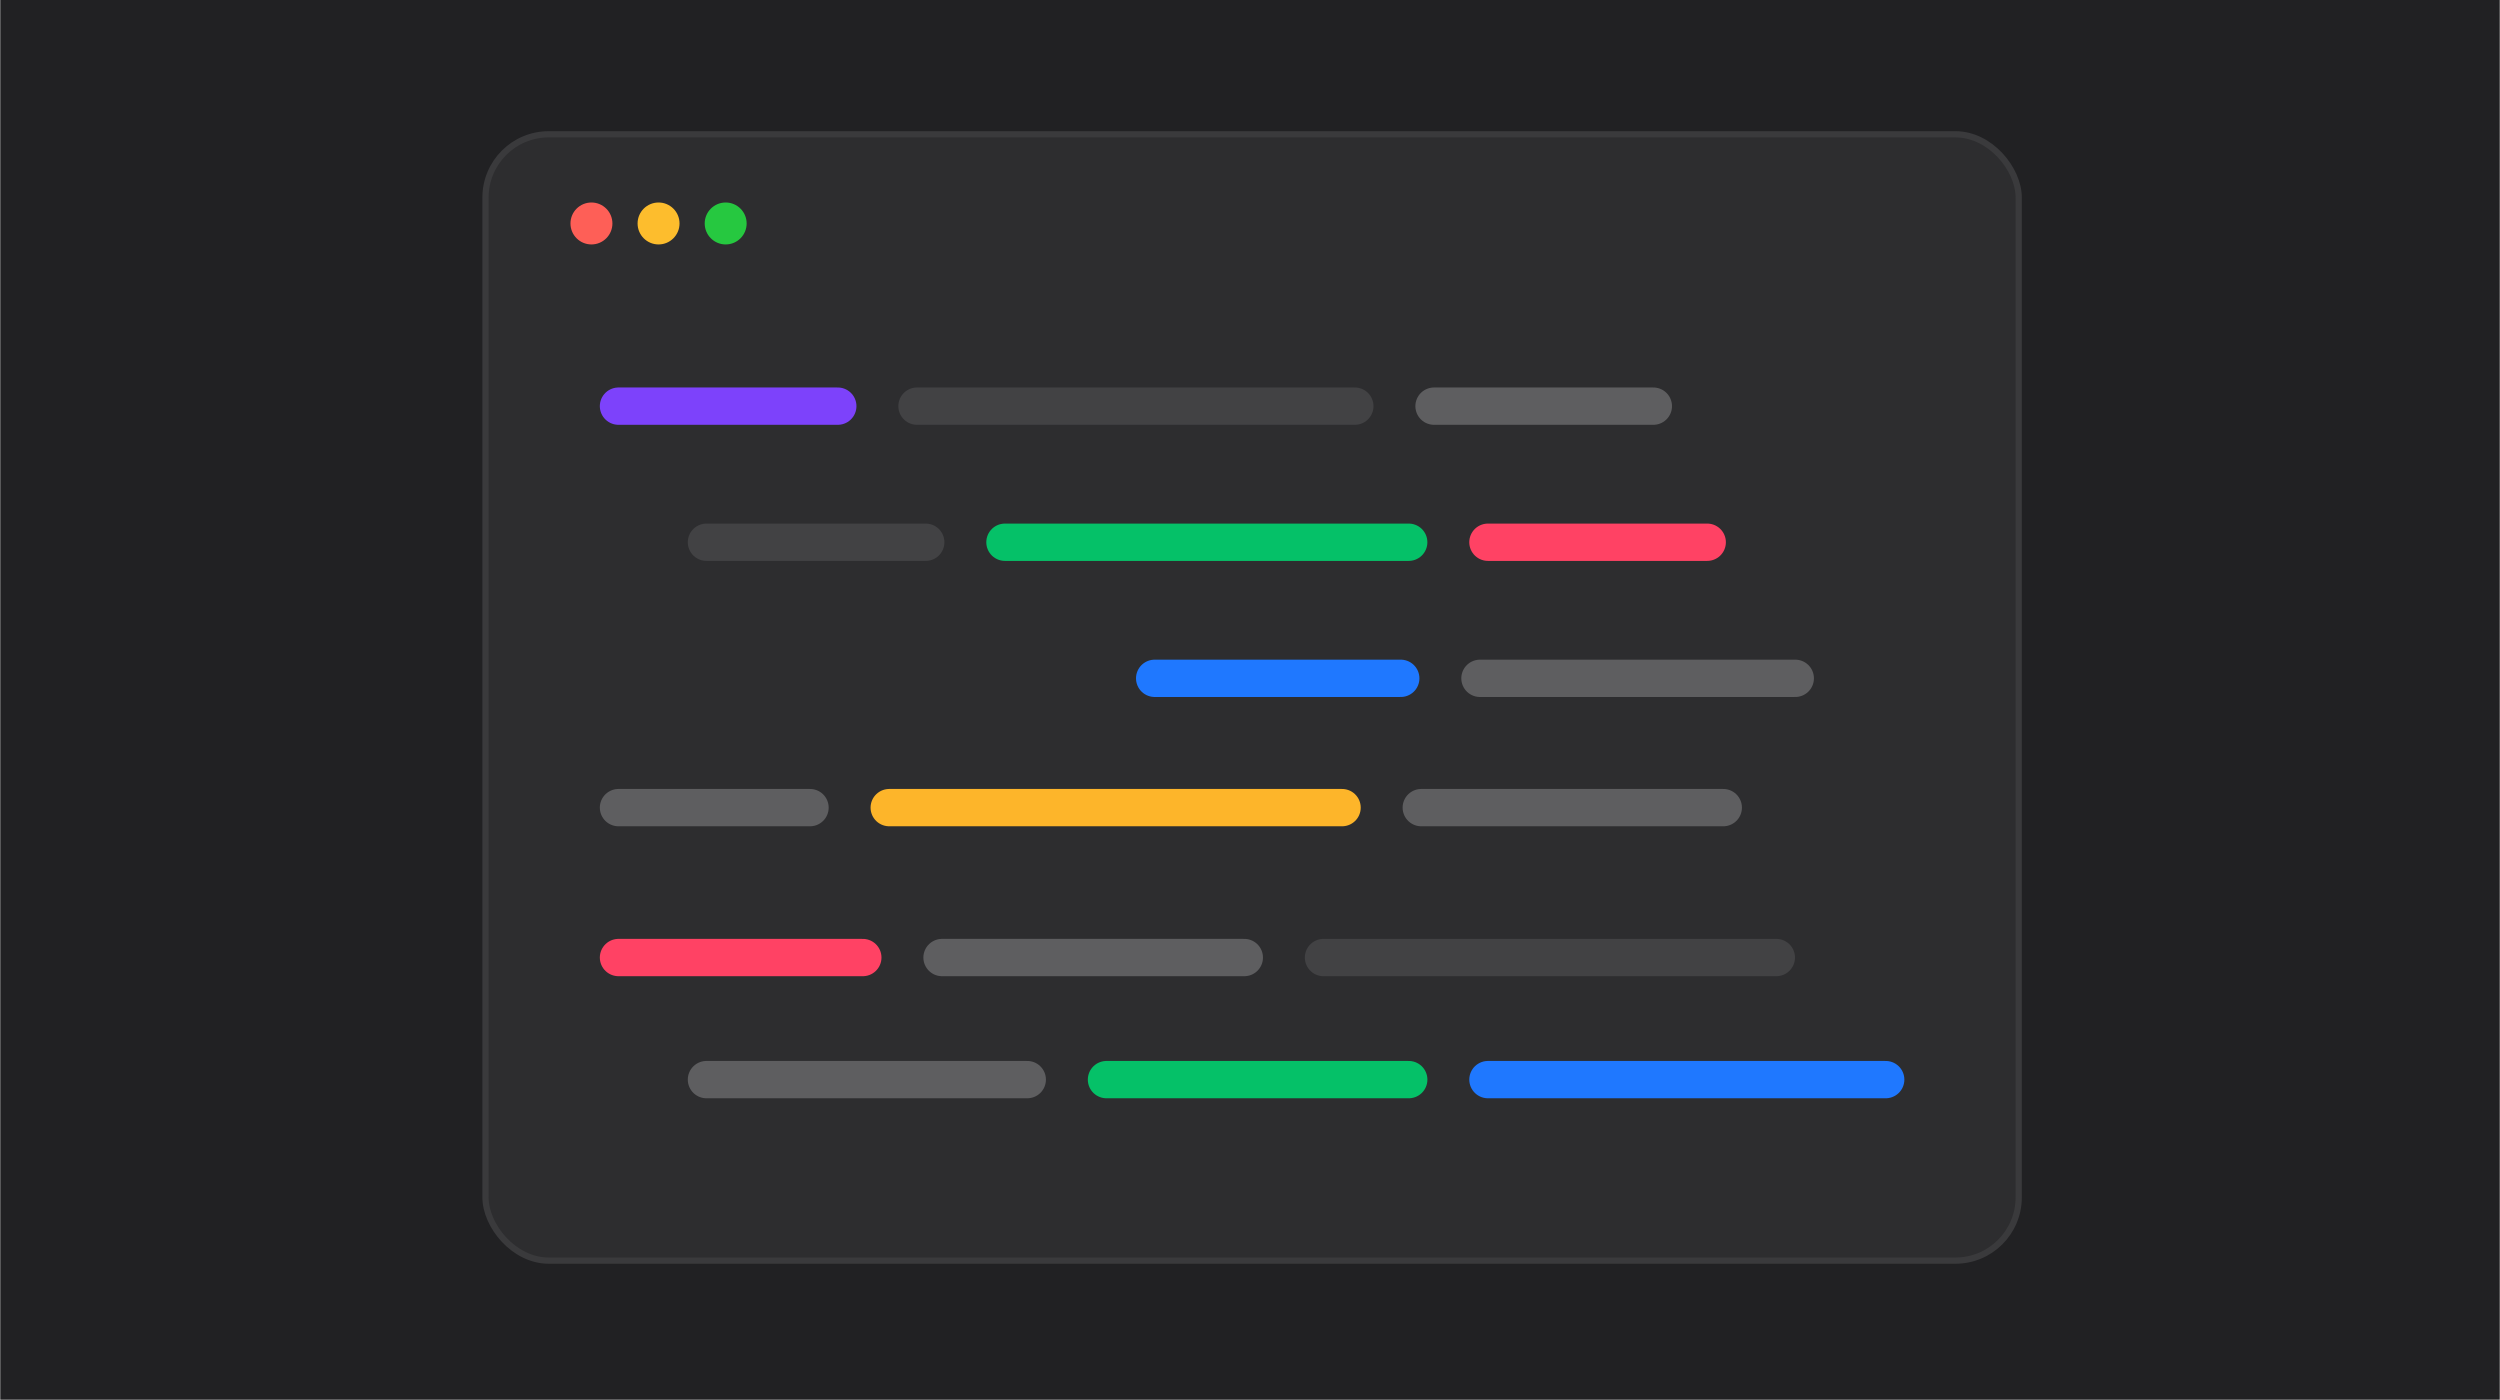 <svg width="1268" height="710" viewBox="0 0 1268 710" fill="none" xmlns="http://www.w3.org/2000/svg">
<g clip-path="url(#clip0_3477_16854)">
<mask id="mask0_3477_16854" style="mask-type:alpha" maskUnits="userSpaceOnUse" x="0" y="-3" width="1268" height="716">
<path d="M0 -2.903H1268V712.903H0V-2.903Z" fill="#0D0D0E"/>
</mask>
<g mask="url(#mask0_3477_16854)">
<rect width="1268" height="714.846" transform="translate(0 -2.903)" fill="#212123"/>
<mask id="mask1_3477_16854" style="mask-type:alpha" maskUnits="userSpaceOnUse" x="0" y="-3" width="1268" height="715">
<rect y="-2.903" width="1268" height="714.846" fill="#FFAA2A"/>
</mask>
<g mask="url(#mask1_3477_16854)">
<rect x="246.244" y="68.116" width="777.643" height="571.274" rx="32.078" fill="#2D2D2F" stroke="#3A3A3C" stroke-width="3.155"/>
<line x1="750.64" y1="344.046" x2="910.556" y2="344.046" stroke="#5E5E60" stroke-width="18.931" stroke-linecap="round"/>
<line x1="585.647" y1="344.046" x2="710.462" y2="344.046" stroke="#1F78FF" stroke-width="18.931" stroke-linecap="round"/>
<line x1="509.714" y1="275.023" x2="714.498" y2="275.023" stroke="#05C168" stroke-width="18.931" stroke-linecap="round"/>
<line x1="358.315" y1="275.023" x2="469.539" y2="275.023" stroke="#5E5E60" stroke-opacity="0.43" stroke-width="18.931" stroke-linecap="round"/>
<line x1="754.677" y1="275.023" x2="865.9" y2="275.023" stroke="#FF4264" stroke-width="18.931" stroke-linecap="round"/>
<line x1="465.102" y1="205.999" x2="687.169" y2="205.999" stroke="#5E5E60" stroke-opacity="0.43" stroke-width="18.931" stroke-linecap="round"/>
<line x1="313.7" y1="205.999" x2="424.924" y2="205.999" stroke="#7D42FB" stroke-width="18.931" stroke-linecap="round"/>
<line x1="727.345" y1="205.999" x2="838.568" y2="205.999" stroke="#5E5E60" stroke-width="18.931" stroke-linecap="round"/>
<line x1="451.017" y1="409.625" x2="680.693" y2="409.625" stroke="#FDB52A" stroke-width="18.931" stroke-linecap="round"/>
<line x1="720.87" y1="409.625" x2="874.039" y2="409.625" stroke="#5E5E60" stroke-width="18.931" stroke-linecap="round"/>
<line x1="313.7" y1="409.625" x2="410.838" y2="409.625" stroke="#5E5E60" stroke-width="18.931" stroke-linecap="round"/>
<line x1="313.7" y1="485.664" x2="437.621" y2="485.664" stroke="#FF4264" stroke-width="18.931" stroke-linecap="round"/>
<line x1="671.28" y1="485.664" x2="900.956" y2="485.664" stroke="#5E5E60" stroke-opacity="0.43" stroke-width="18.931" stroke-linecap="round"/>
<line x1="477.802" y1="485.664" x2="631.107" y2="485.664" stroke="#5E5E60" stroke-width="18.931" stroke-linecap="round"/>
<line x1="358.315" y1="547.579" x2="521.027" y2="547.579" stroke="#5E5E60" stroke-width="18.931" stroke-linecap="round"/>
<line x1="754.686" y1="547.579" x2="956.427" y2="547.579" stroke="#1F78FF" stroke-width="18.931" stroke-linecap="round"/>
<line x1="561.208" y1="547.579" x2="714.513" y2="547.579" stroke="#05C168" stroke-width="18.931" stroke-linecap="round"/>
<circle cx="299.979" cy="113.344" r="10.638" fill="#FE5F57"/>
<circle cx="334.02" cy="113.344" r="10.638" fill="#FDBD2D"/>
<circle cx="368.061" cy="113.344" r="10.638" fill="#26C840"/>
</g>
</g>
</g>
<defs>
<clipPath id="clip0_3477_16854">
<rect width="1268" height="710" fill="white"/>
</clipPath>
</defs>
</svg>
